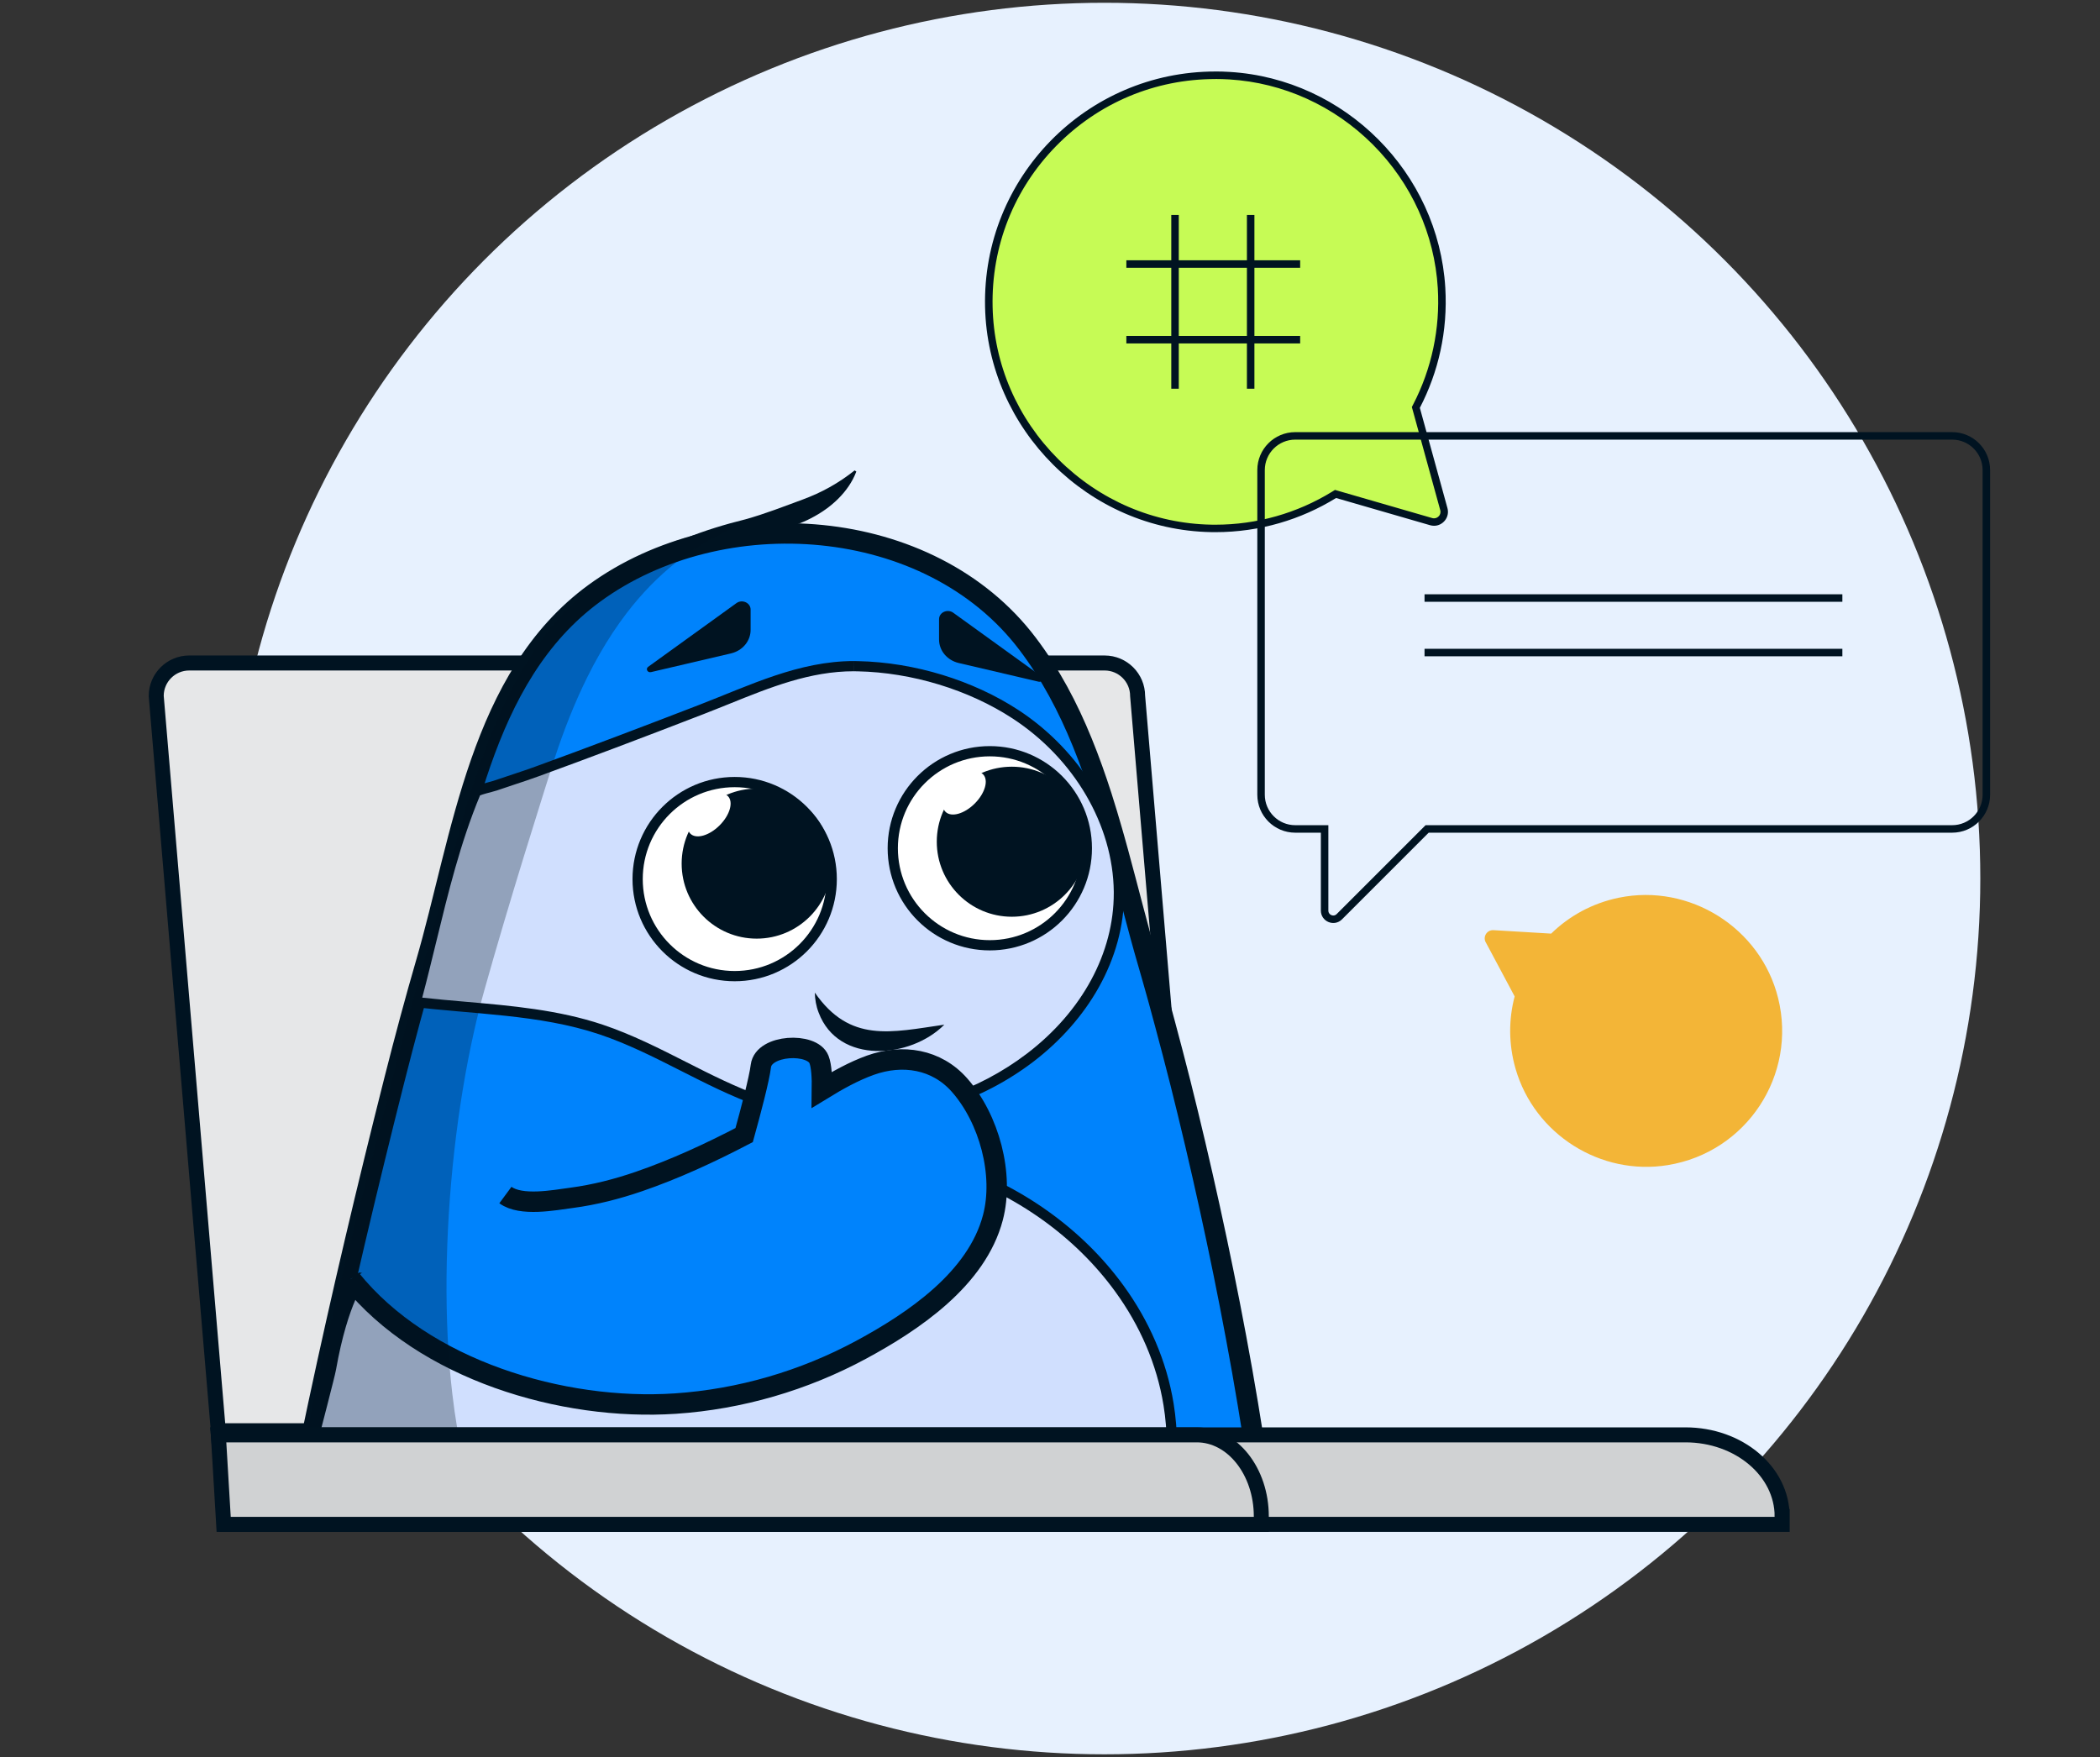 <?xml version="1.0" encoding="UTF-8"?>
<svg xmlns="http://www.w3.org/2000/svg" width="386" height="323" viewBox="0 0 386 323" fill="none">
  <rect x="0" y="0" width="386" height="323" fill="#333333" stroke="none"/>
  <circle cx="203" cy="161.51" r="161" fill="#E7F1FE"></circle>
  <path d="M220.518 263.03H40.127L28.714 127.949C28.714 124.6 31.429 121.884 34.779 121.884H203.039C206.389 121.884 209.105 124.6 209.105 127.949L220.518 263.03Z" fill="#E6E7E8" stroke="#001321" stroke-width="2.757" stroke-miterlimit="10"></path>
  <path d="M229.387 258.207C230.324 263.859 231.151 269.373 231.84 274.659H55.102C55.282 273.756 55.461 272.853 55.647 271.95C55.647 271.95 55.654 271.93 55.661 271.895C55.661 271.881 55.661 271.854 55.675 271.833L55.695 271.75C56.605 267.236 57.542 262.715 58.507 258.207C62.781 238.165 67.516 218.198 72.478 198.569C74.435 190.842 76.386 183.612 78.254 177.189C85.022 153.962 88.13 124.498 109.248 109.066C132.592 92.014 170.858 94.537 188.888 118.364C193.092 123.919 196.304 130.025 198.916 136.442C200.253 139.716 201.439 143.065 202.528 146.456C202.534 146.463 202.528 146.463 202.528 146.463C203.203 148.579 203.844 150.716 204.457 152.859C204.581 153.287 204.706 153.714 204.823 154.148C205.064 155.01 205.305 155.864 205.54 156.726C207.421 163.611 209.117 170.524 211.067 177.189C211.322 178.057 211.57 178.933 211.825 179.829C212.08 180.718 212.335 181.627 212.59 182.544C212.721 183.006 212.852 183.468 212.976 183.929C213.362 185.329 213.748 186.755 214.134 188.21C215.085 191.725 216.036 195.398 216.994 199.168C220.647 213.738 224.259 230.011 227.202 245.849C227.981 250.012 228.711 254.141 229.387 258.207Z" fill="#0083FC" stroke="#001321" stroke-width="3.756" stroke-miterlimit="10"></path>
  <path d="M215.397 265.629C215.397 268.668 215.107 271.687 214.542 274.658H82.37C75.064 270.84 66.442 269.227 55.648 271.949C55.648 271.949 55.655 271.929 55.662 271.894C55.662 271.88 55.662 271.853 55.676 271.832L55.697 271.749C56.034 270.488 57.833 263.603 59.212 258.206C60.059 254.925 60.742 252.196 60.838 251.631C63.051 239.066 66.407 234.979 66.407 234.979C76.725 237.722 87.966 236.234 97.987 232.705C110.869 228.163 121.352 219.851 134.061 215.136C161.134 205.108 190.881 216.37 205.775 236.923C210.365 243.25 213.543 250.466 214.797 258.206C215.19 260.632 215.397 263.113 215.397 265.629Z" fill="#D0DFFE" stroke="#001321" stroke-width="1.882" stroke-miterlimit="10"></path>
  <path d="M156.732 205.316C150.901 205.316 145.243 204.372 139.915 202.511C134.98 200.788 130.232 198.376 125.641 196.046C120.803 193.592 115.799 191.049 110.506 189.271C102.497 186.576 93.827 185.818 85.439 185.087C82.468 184.825 79.401 184.564 76.424 184.212C77.437 180.456 78.367 176.651 79.263 172.964C81.483 163.832 83.785 154.396 87.52 145.512C87.996 145.243 89.56 144.83 90.174 144.664C90.56 144.561 90.863 144.478 91.008 144.43C92.055 144.065 93.11 143.72 94.165 143.369C95.66 142.879 97.197 142.369 98.707 141.818C107.825 138.496 117.433 134.87 128.95 130.418C130.493 129.818 132.024 129.198 133.561 128.578C141.011 125.566 148.71 122.458 156.98 122.458C157.215 122.458 157.442 122.458 157.676 122.458C167.822 122.671 178.381 125.883 186.651 131.286C198.258 138.868 205.55 151.364 205.674 163.907V164.149C205.708 175.438 199.767 186.466 189.374 194.399C180.166 201.436 168.573 205.309 156.739 205.309L156.732 205.316Z" fill="#D0DFFE"></path>
  <path d="M156.973 121.527V123.408C157.201 123.408 157.421 123.408 157.649 123.415C167.622 123.622 178.008 126.786 186.128 132.086C197.472 139.495 204.599 151.701 204.723 163.928V164.162C204.75 175.155 198.947 185.907 188.795 193.668C179.745 200.574 168.359 204.385 156.732 204.385C151.005 204.385 145.45 203.462 140.225 201.629C135.346 199.926 130.631 197.528 126.069 195.212C121.196 192.738 116.164 190.187 110.802 188.382C102.69 185.652 93.958 184.887 85.515 184.157C82.909 183.929 80.228 183.695 77.609 183.405C78.519 179.987 79.353 176.541 80.173 173.191C82.358 164.211 84.612 154.934 88.237 146.222C88.823 145.994 89.933 145.705 90.408 145.581C90.87 145.457 91.118 145.395 91.311 145.326C92.352 144.967 93.413 144.616 94.447 144.271C95.95 143.775 97.5 143.265 99.016 142.707C108.135 139.385 117.75 135.759 129.273 131.3C130.824 130.7 132.382 130.066 133.898 129.46C141.604 126.345 148.875 123.402 156.966 123.402V121.52M156.973 121.527C146.828 121.527 137.841 125.979 128.605 129.549C118.563 133.43 108.5 137.255 98.382 140.942C95.846 141.866 93.255 142.665 90.698 143.548C90.132 143.747 86.962 144.43 86.728 144.988C81.262 157.904 78.953 171.565 75.238 185.018C86.797 186.479 99.12 186.431 110.216 190.167C120.465 193.62 129.418 199.843 139.619 203.407C145.139 205.337 150.943 206.267 156.746 206.267C168.649 206.267 180.538 202.359 189.953 195.171C199.788 187.658 206.653 176.493 206.625 164.169C206.625 164.087 206.625 164.004 206.625 163.921C206.487 150.467 198.458 137.889 187.175 130.521C178.884 125.104 168.18 121.761 157.704 121.541C157.463 121.541 157.228 121.534 156.987 121.534L156.973 121.527Z" fill="#001321"></path>
  <path d="M115.859 104.635C122.028 99.935 129.568 97.323 137.025 95.469C140.616 94.469 144.083 93.105 147.536 91.836C151.044 90.54 154.098 88.852 157.096 86.474L157.399 86.695C155.965 90.499 152.643 93.442 149.08 95.262C145.537 97.15 141.547 97.674 137.708 98.398C133.958 99.108 130.237 99.645 126.591 100.713C122.958 101.72 119.443 103.167 116.066 104.952L115.866 104.635H115.859Z" fill="#001321"></path>
  <path d="M181.936 173.778C191.787 173.778 199.773 165.792 199.773 155.941C199.773 146.089 191.787 138.104 181.936 138.104C172.085 138.104 164.099 146.089 164.099 155.941C164.099 165.792 172.085 173.778 181.936 173.778Z" fill="white" stroke="#001321" stroke-width="1.882" stroke-miterlimit="10"></path>
  <path d="M185.981 168.532C193.598 168.532 199.772 162.357 199.772 154.741C199.772 147.124 193.598 140.949 185.981 140.949C178.364 140.949 172.189 147.124 172.189 154.741C172.189 162.357 178.364 168.532 185.981 168.532Z" fill="#001321"></path>
  <path d="M179.17 147.719C181.075 145.814 181.756 143.405 180.69 142.339C179.624 141.273 177.215 141.954 175.31 143.86C173.404 145.765 172.723 148.174 173.789 149.24C174.855 150.306 177.264 149.625 179.17 147.719Z" fill="white"></path>
  <path d="M135.04 179.45C144.891 179.45 152.877 171.464 152.877 161.613C152.877 151.761 144.891 143.775 135.04 143.775C125.189 143.775 117.203 151.761 117.203 161.613C117.203 171.464 125.189 179.45 135.04 179.45Z" fill="white" stroke="#001321" stroke-width="1.882" stroke-miterlimit="10"></path>
  <path d="M139.085 172.557C146.702 172.557 152.877 166.383 152.877 158.766C152.877 151.149 146.702 144.975 139.085 144.975C131.469 144.975 125.294 151.149 125.294 158.766C125.294 166.383 131.469 172.557 139.085 172.557Z" fill="#001321"></path>
  <path d="M132.27 151.733C134.176 149.827 134.857 147.419 133.791 146.353C132.725 145.287 130.316 145.968 128.41 147.873C126.505 149.779 125.824 152.188 126.89 153.254C127.956 154.32 130.365 153.639 132.27 151.733Z" fill="white"></path>
  <path d="M119.656 123.561L134.358 120.121C136.48 119.625 137.969 117.847 137.969 115.814V112.064C137.969 110.817 136.425 110.114 135.364 110.879L119.139 122.589C118.629 122.954 119.022 123.705 119.649 123.561H119.656Z" fill="#001321"></path>
  <path d="M173.574 188.375C167.378 194.612 154.097 195.77 150.478 186.162C150.01 184.97 149.803 183.716 149.769 182.475C156.233 191.787 163.753 189.795 173.567 188.375H173.574Z" fill="#001321"></path>
  <path d="M190.921 125.324L176.22 121.885C174.097 121.389 172.608 119.611 172.608 117.577V113.828C172.608 112.58 174.152 111.877 175.214 112.642L191.438 124.352C191.948 124.718 191.555 125.469 190.928 125.324H190.921Z" fill="#001321"></path>
  <path d="M92.899 219.694C95.766 221.81 101.804 220.645 105.099 220.204C109.303 219.645 113.438 218.584 117.443 217.206C124.045 214.938 130.531 211.933 136.782 208.673C137.981 204.345 139.56 198.376 139.856 195.964C140.352 191.987 149.298 191.587 150.539 194.771C151.001 195.957 151.118 198.107 151.084 200.347C153.965 198.583 156.901 196.936 159.988 195.826C165.888 193.717 172.16 194.689 176.385 199.499C181.823 205.682 184.594 215.91 182.505 223.843C179.548 235.098 167.928 242.934 158.286 248.138C147.775 253.81 136.052 257.236 124.128 258.035C103.417 259.421 77.902 251.874 64.469 235.139" fill="#0083FC"></path>
  <path d="M92.899 219.694C95.766 221.81 101.804 220.645 105.099 220.204C109.303 219.645 113.438 218.584 117.443 217.206C124.045 214.938 130.531 211.933 136.782 208.673C137.981 204.345 139.56 198.376 139.856 195.964C140.352 191.987 149.298 191.587 150.539 194.771C151.001 195.957 151.118 198.107 151.084 200.347C153.965 198.583 156.901 196.936 159.988 195.826C165.888 193.717 172.16 194.689 176.385 199.499C181.823 205.682 184.594 215.91 182.505 223.843C179.548 235.098 167.928 242.934 158.286 248.138C147.775 253.81 136.052 257.236 124.128 258.035C103.417 259.421 77.902 251.874 64.469 235.139" stroke="#001321" stroke-width="3.756" stroke-miterlimit="10"></path>
  <path d="M223.404 97.142C223.142 97.142 222.874 97.142 222.612 97.135C200.563 96.722 182.244 78.457 181.761 56.416C181.513 45.106 185.731 34.429 193.63 26.359C201.535 18.281 212.108 13.835 223.404 13.835C224.266 13.835 225.134 13.863 225.996 13.911C236.072 14.518 245.604 18.846 252.834 26.083C260.064 33.32 264.379 42.859 264.985 52.935C265.44 60.482 263.848 67.988 260.388 74.653L260.264 74.894L265.412 93.586C265.571 94.165 265.461 94.743 265.102 95.219C264.744 95.688 264.193 95.963 263.614 95.963C263.434 95.963 263.255 95.936 263.083 95.888L245.501 90.801L245.239 90.96C238.684 94.999 231.137 97.135 223.411 97.135L223.404 97.142Z" fill="#C6FB55"></path>
  <path d="M223.397 14.524C224.245 14.524 225.099 14.552 225.947 14.6C235.851 15.2 245.225 19.453 252.338 26.572C259.45 33.692 263.689 43.072 264.282 52.983C264.723 60.406 263.158 67.788 259.761 74.342L259.512 74.825L259.657 75.349L264.73 93.778C264.868 94.275 264.668 94.633 264.537 94.812C264.309 95.109 263.958 95.288 263.6 95.288C263.489 95.288 263.372 95.274 263.255 95.24L245.969 90.236L245.383 90.064L244.866 90.387C238.422 94.357 230.999 96.46 223.404 96.46C223.142 96.46 222.88 96.46 222.625 96.453C212.094 96.26 202.121 91.993 194.546 84.446C186.972 76.899 182.678 66.94 182.45 56.409C182.209 45.285 186.351 34.788 194.126 26.848C201.9 18.908 212.294 14.531 223.404 14.531M223.397 13.146C199.695 13.146 180.548 32.617 181.065 56.429C181.554 78.946 200.074 97.404 222.591 97.824C222.859 97.824 223.128 97.831 223.397 97.831C231.537 97.831 239.132 95.529 245.583 91.552L262.869 96.556C263.117 96.625 263.358 96.659 263.593 96.659C265.212 96.659 266.522 95.095 266.053 93.406L260.98 74.976C264.378 68.429 266.136 60.895 265.66 52.901C264.392 31.721 247.21 14.504 226.03 13.222C225.148 13.167 224.265 13.139 223.397 13.139V13.146Z" fill="#001321"></path>
  <path d="M273.093 173.226L278.407 183.178C277.297 187.389 277.27 191.959 278.579 196.494C282.06 208.528 294.183 216.206 306.548 214.193C321.077 211.829 330.347 197.624 326.832 183.482C323.627 170.579 310.566 162.357 297.547 165.038C292.667 166.044 288.421 168.401 285.12 171.634L274.513 171C273.327 170.931 272.528 172.178 273.086 173.226H273.093Z" fill="#F3B537"></path>
  <path d="M215.982 39.517V71.462" stroke="#001321" stroke-width="1.378" stroke-miterlimit="10"></path>
  <path d="M229.884 39.517V71.462" stroke="#001321" stroke-width="1.378" stroke-miterlimit="10"></path>
  <path d="M207.035 62.447H238.981" stroke="#001321" stroke-width="1.378" stroke-miterlimit="10"></path>
  <path d="M207.035 48.538H238.981" stroke="#001321" stroke-width="1.378" stroke-miterlimit="10"></path>
  <path d="M358.825 80.132H238.08C234.606 80.132 231.794 82.951 231.794 86.418V146.105C231.794 149.579 234.613 152.391 238.08 152.391H243.476V167.402C243.476 168.815 245.186 169.525 246.185 168.525L262.32 152.391H358.825C362.299 152.391 365.111 149.572 365.111 146.105V86.418C365.111 82.944 362.292 80.132 358.825 80.132Z" stroke="#001321" stroke-width="1.378" stroke-miterlimit="10"></path>
  <path d="M261.844 109.941H338.644" stroke="#001321" stroke-width="1.378" stroke-miterlimit="10"></path>
  <path d="M261.844 119.963H338.644" stroke="#001321" stroke-width="1.378" stroke-miterlimit="10"></path>
  <path opacity="0.3" d="M57.936 256.126C56.785 261.757 55.786 267.278 55.014 272.578H86.167C85.87 271.268 85.574 269.952 85.264 268.649C84.34 264.741 83.637 260.537 83.127 256.126C82.341 249.392 82.017 242.183 82.079 234.843C82.217 219.287 84.099 203.139 87.118 189.678C87.71 187.004 88.358 184.433 89.041 181.993C90.185 177.913 91.37 173.826 92.583 169.725C92.673 169.422 92.763 169.125 92.852 168.822C95.126 161.165 97.497 153.494 99.889 145.885C100.413 144.21 100.944 142.549 101.467 140.888C101.633 140.357 101.805 139.826 101.984 139.296C103.638 134.251 105.582 129.281 107.919 124.56C108.663 123.044 109.449 121.562 110.283 120.122C111.785 117.502 113.439 114.994 115.245 112.63H115.252C120.586 105.689 127.362 100.024 136.135 96.578C122.22 98.466 109.097 104.972 100.544 116.276C99.11 118.178 97.787 120.135 96.581 122.155H96.574C96.443 122.368 96.319 122.561 96.195 122.768V122.782C94.162 126.228 92.411 129.826 90.86 133.527C85.284 146.843 82.341 161.489 78.365 175.115C77.338 178.63 76.283 182.393 75.229 186.349C74.298 189.795 73.368 193.386 72.437 197.094C68.709 211.947 64.297 228.082 60.651 243.768C59.687 247.931 58.77 252.06 57.936 256.126Z" fill="#001321"></path>
  <path d="M327.582 278.781V280.235H41.595L40.134 263.783H309.8C319.621 263.783 327.575 270.496 327.575 278.781H327.582Z" fill="#D0D2D3" stroke="#001321" stroke-width="2.757" stroke-miterlimit="10"></path>
  <path d="M231.841 278.781V280.235H41.112L40.134 263.783H219.987C226.534 263.783 231.841 270.496 231.841 278.781Z" fill="#D0D2D3" stroke="#001321" stroke-width="2.757" stroke-miterlimit="10"></path>
</svg>
